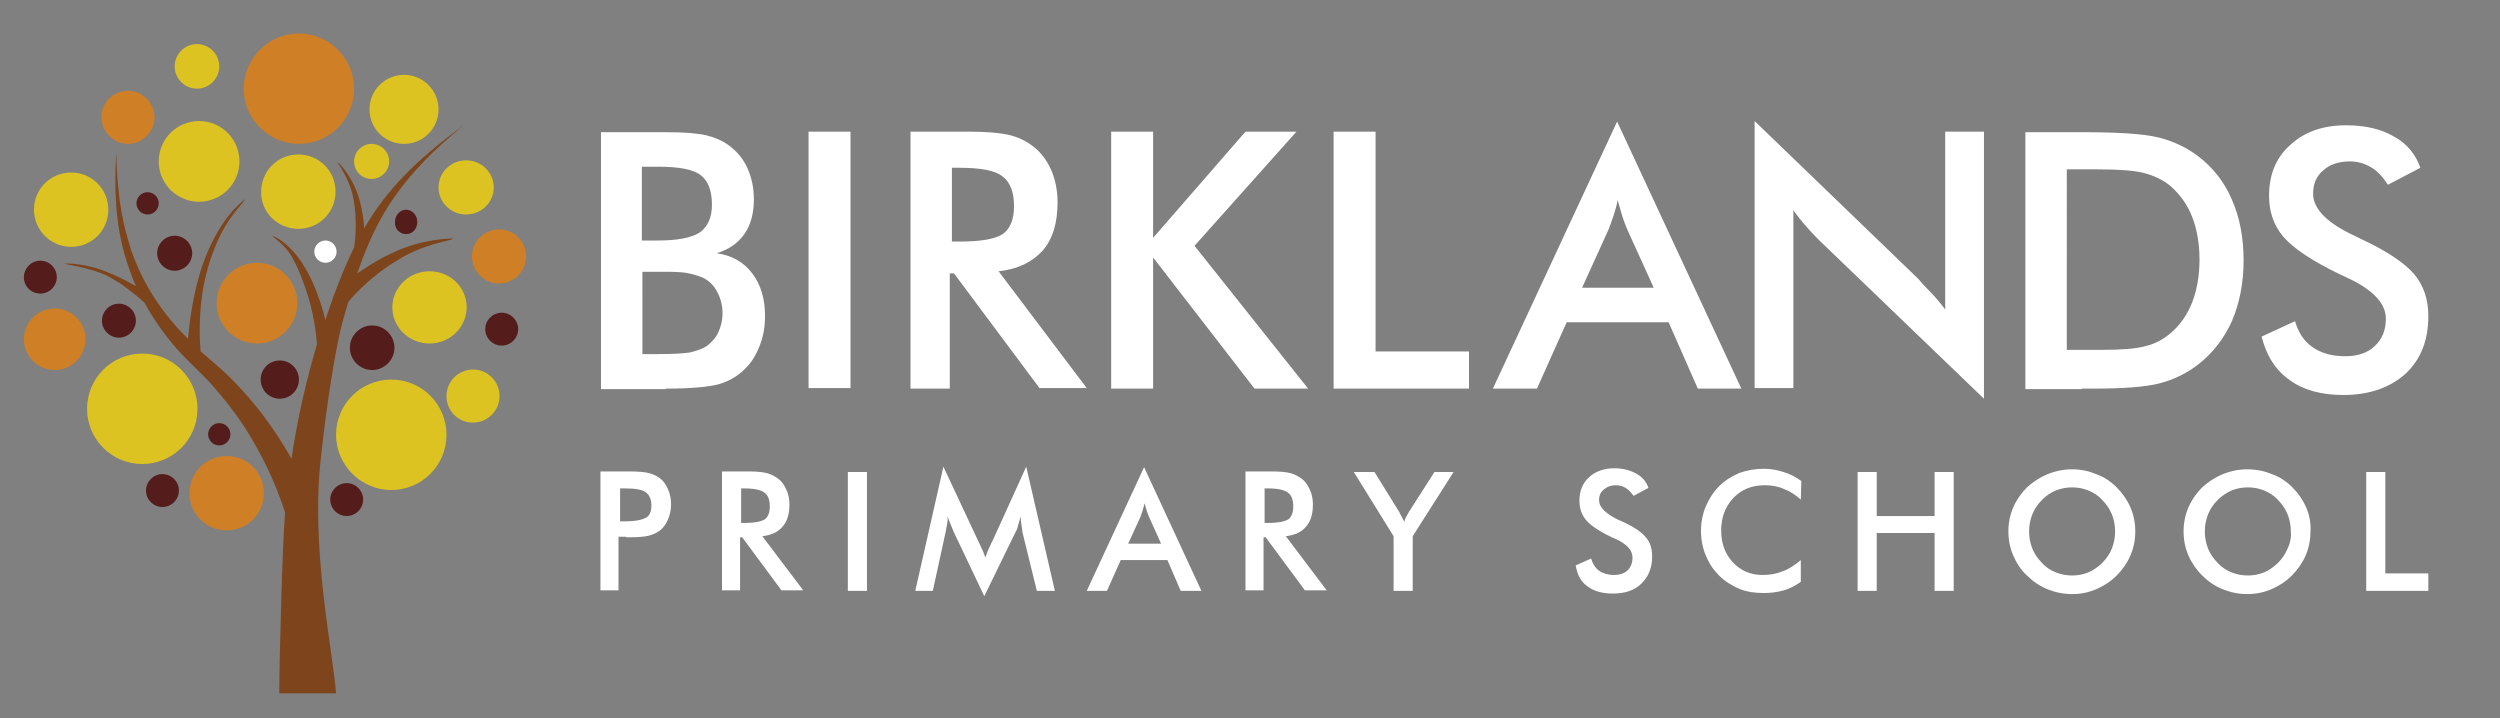 <?xml version="1.0" encoding="utf-8"?>
<!-- Generator: Adobe Illustrator 27.0.0, SVG Export Plug-In . SVG Version: 6.00 Build 0)  -->
<svg version="1.1" id="Layer_1" xmlns="http://www.w3.org/2000/svg" xmlns:xlink="http://www.w3.org/1999/xlink" x="0px" y="0px"
	 viewBox="0 0 470.9 135.3" style="enable-background:new 0 0 470.9 135.3;" xml:space="preserve">
<rect x="0" y="0" width="470.9" height="135.3" fill="#808080" stroke="none"/>
<style type="text/css">
	.st0{fill:#FFFFFF;}
	.st1{fill:#7E451C;}
	.st2{fill:#CF7F26;}
	.st3{fill:#DDC322;}
	.st4{fill:#541D1B;}
</style>
<path class="st0" d="M116.8,92h0.9c1.9,0,3.2,0.2,3.9,0.7c0.7,0.5,1.1,1.3,1.1,2.5c0,1.1-0.3,1.9-1,2.3c-0.7,0.4-2,0.7-4,0.7h-0.9
	V92z M117.9,101.2h0.7c1.6,0,2.8-0.1,3.6-0.3c0.8-0.2,1.4-0.5,2-0.9c0.7-0.5,1.2-1.2,1.6-2.1c0.4-0.9,0.6-1.9,0.6-2.9
	c0-1.1-0.2-2-0.6-2.9c-0.4-0.9-0.9-1.6-1.6-2.1c-0.6-0.4-1.2-0.7-2-0.9c-0.8-0.2-2-0.3-3.6-0.3h-5.5v22.4h3.4v-10.1H117.9z
	 M139.6,92h0.7c1.8,0,3.1,0.3,3.7,0.8c0.7,0.5,1,1.4,1,2.6c0,1.1-0.3,1.9-0.9,2.4c-0.6,0.4-1.9,0.7-3.8,0.7h-0.7V92z M139.8,101.2
	l7.4,10h4.1l-7.7-10.2c1.7-0.2,3-0.8,3.8-1.8c0.9-1,1.3-2.4,1.3-4.2c0-1-0.2-2-0.6-2.8c-0.4-0.9-0.9-1.6-1.6-2.1
	c-0.6-0.4-1.3-0.8-2.1-1c-0.8-0.2-2-0.3-3.4-0.3h-5v22.4h3.4v-10H139.8z M163.3,88.9h-3.6v22.4h3.6V88.9z M195.3,111.3h3.4
	l-5.4-23.4l-6.4,14.1c-0.1,0.1-0.2,0.3-0.3,0.6c-0.5,1-0.8,1.8-1,2.4c-0.3-0.8-0.5-1.4-0.8-1.9c-0.2-0.5-0.4-0.9-0.5-1.1l-6.6-14.1
	l-5.3,23.4h3.3l2.4-11c0.1-0.6,0.2-1.1,0.3-1.6c0.1-0.5,0.1-1,0.1-1.5c0.1,0.5,0.3,0.9,0.5,1.4c0.2,0.5,0.4,1,0.6,1.5l5.8,12.2
	l5.8-11.9c0.3-0.5,0.5-1,0.6-1.6c0.2-0.5,0.3-1,0.4-1.5c0.1,0.4,0.1,1,0.2,1.6c0.1,0.8,0.2,1.3,0.2,1.4L195.3,111.3z M214.8,97.4
	c0.1-0.4,0.3-0.7,0.4-1.2c0.1-0.4,0.3-0.9,0.4-1.4c0.1,0.5,0.3,1,0.4,1.4c0.1,0.4,0.3,0.8,0.4,1.1l2.3,5.1h-6.2L214.8,97.4z
	 M226.3,111.3L215.5,88l-10.8,23.3h3.8l2.6-5.8h8.8l2.5,5.8H226.3z M238.2,92h0.7c1.8,0,3.1,0.3,3.7,0.8c0.7,0.5,1,1.4,1,2.6
	c0,1.1-0.3,1.9-0.9,2.4c-0.6,0.4-1.9,0.7-3.8,0.7h-0.7V92z M238.4,101.2l7.4,10h4.1l-7.7-10.2c1.7-0.2,3-0.8,3.8-1.8
	c0.9-1,1.3-2.4,1.3-4.2c0-1-0.2-2-0.6-2.8c-0.4-0.9-0.9-1.6-1.6-2.1c-0.6-0.4-1.3-0.8-2.1-1c-0.8-0.2-2-0.3-3.4-0.3h-5v22.4h3.4v-10
	H238.4z M266.1,111.3V101l7.7-12.1h-3.6l-4.8,7.5c-0.2,0.3-0.3,0.6-0.5,0.9s-0.3,0.7-0.4,1c-0.2-0.4-0.3-0.7-0.5-1
	c-0.2-0.3-0.3-0.6-0.4-0.8l-4.7-7.6H255l7.5,12.1v10.3H266.1z M299.1,110.5c1.2,0.9,2.8,1.3,4.7,1.3c2.3,0,4.1-0.6,5.4-1.9
	c1.3-1.3,2-2.9,2-5.1c0-1.5-0.4-2.7-1.2-3.6c-0.8-1-2.3-2-4.5-3c-0.1-0.1-0.3-0.1-0.5-0.2c-2.5-1.2-3.8-2.4-3.8-3.8
	c0-0.9,0.3-1.5,0.9-2c0.6-0.5,1.3-0.8,2.3-0.8c0.7,0,1.3,0.2,1.8,0.5c0.5,0.3,1,0.8,1.5,1.5l2.8-1.5c-0.4-1.2-1.2-2.1-2.3-2.7
	c-1.1-0.6-2.5-1-4.1-1c-2,0-3.6,0.6-4.8,1.7c-1.2,1.1-1.8,2.6-1.8,4.4c0,1.4,0.4,2.6,1.2,3.6c0.8,1,2.4,2.1,4.9,3.3
	c0.2,0.1,0.4,0.2,0.7,0.3c2.2,1,3.2,2.2,3.2,3.5c0,1-0.3,1.8-0.9,2.4c-0.6,0.6-1.5,0.9-2.6,0.9c-1.1,0-2.1-0.3-2.8-0.8
	c-0.7-0.5-1.2-1.3-1.5-2.3l-2.9,1.3C297.1,108.4,297.9,109.7,299.1,110.5 M339.3,90.6c-1.1-0.8-2.3-1.4-3.4-1.7
	c-1.2-0.4-2.4-0.6-3.7-0.6c-1.7,0-3.2,0.3-4.6,0.8c-1.4,0.6-2.7,1.4-3.8,2.5c-1.1,1.1-1.9,2.4-2.5,3.8c-0.6,1.4-0.9,3-0.9,4.6
	c0,1.6,0.3,3.2,0.9,4.6c0.6,1.5,1.4,2.7,2.5,3.8c1.1,1.1,2.4,1.9,3.8,2.5c1.4,0.6,3,0.8,4.7,0.8c1.3,0,2.6-0.2,3.7-0.5
	c1.1-0.3,2.2-0.9,3.2-1.6v-4.1c-1.1,0.9-2.2,1.7-3.4,2.1c-1.2,0.5-2.4,0.7-3.8,0.7c-2.3,0-4.1-0.8-5.6-2.4c-1.5-1.6-2.2-3.6-2.2-6
	c0-2.5,0.8-4.5,2.3-6.1c1.5-1.6,3.5-2.4,5.9-2.4c1.3,0,2.5,0.2,3.6,0.7c1.1,0.4,2.2,1.1,3.2,2L339.3,90.6z M353.5,111.3v-10.9h10.9
	v10.9h3.6V88.9h-3.6v8.3h-10.9v-8.3h-3.6v22.4H353.5z M397.8,103.3c-0.4,1-1,1.9-1.8,2.7c-0.8,0.8-1.7,1.4-2.6,1.8
	c-1,0.4-2,0.6-3.1,0.6c-1.1,0-2.1-0.2-3.1-0.6c-1-0.4-1.9-1-2.6-1.8c-0.8-0.8-1.4-1.7-1.8-2.7c-0.4-1-0.6-2.1-0.6-3.2
	c0-1.1,0.2-2.2,0.6-3.2c0.4-1,1-1.9,1.8-2.7c0.8-0.8,1.6-1.4,2.6-1.8c1-0.4,2-0.6,3.1-0.6s2.1,0.2,3.1,0.6c1,0.4,1.9,1,2.6,1.8
	c0.8,0.8,1.4,1.7,1.8,2.7c0.4,1,0.6,2.1,0.6,3.2C398.4,101.2,398.2,102.3,397.8,103.3 M401.3,95.6c-0.6-1.4-1.5-2.7-2.6-3.8
	c-1.1-1.1-2.4-2-3.9-2.5c-1.4-0.6-2.9-0.9-4.5-0.9c-1.6,0-3.1,0.3-4.6,0.9c-1.4,0.6-2.7,1.4-3.9,2.5c-1.1,1.1-2,2.4-2.6,3.8
	c-0.6,1.4-0.9,2.9-0.9,4.5c0,1.6,0.3,3.1,0.9,4.5c0.6,1.4,1.4,2.7,2.6,3.8c1.1,1.1,2.4,2,3.9,2.6c1.5,0.6,3,0.9,4.6,0.9
	c1.6,0,3.1-0.3,4.5-0.9c1.4-0.6,2.7-1.4,3.9-2.6c1.1-1.1,2-2.4,2.6-3.8c0.6-1.4,0.9-2.9,0.9-4.5C402.2,98.5,401.9,97,401.3,95.6
	 M430.9,103.3c-0.4,1-1,1.9-1.8,2.7c-0.8,0.8-1.7,1.4-2.6,1.8c-1,0.4-2,0.6-3.1,0.6c-1.1,0-2.1-0.2-3.1-0.6c-1-0.4-1.9-1-2.6-1.8
	c-0.8-0.8-1.4-1.7-1.8-2.7c-0.4-1-0.6-2.1-0.6-3.2c0-1.1,0.2-2.2,0.6-3.2c0.4-1,1-1.9,1.8-2.7c0.8-0.8,1.7-1.4,2.6-1.8
	c1-0.4,2-0.6,3.1-0.6c1.1,0,2.1,0.2,3.1,0.6c1,0.4,1.9,1,2.6,1.8c0.8,0.8,1.4,1.7,1.8,2.7c0.4,1,0.6,2.1,0.6,3.2
	C431.6,101.2,431.4,102.3,430.9,103.3 M434.4,95.6c-0.6-1.4-1.5-2.7-2.6-3.8c-1.1-1.1-2.4-2-3.9-2.5c-1.4-0.6-3-0.9-4.6-0.9
	c-1.6,0-3.1,0.3-4.6,0.9c-1.4,0.6-2.7,1.4-3.9,2.5c-1.1,1.1-2,2.4-2.6,3.8c-0.6,1.4-0.9,2.9-0.9,4.5c0,1.6,0.3,3.1,0.9,4.5
	c0.6,1.4,1.5,2.7,2.6,3.8c1.1,1.1,2.4,2,3.9,2.6c1.5,0.6,3,0.9,4.6,0.9c1.6,0,3.1-0.3,4.5-0.9c1.4-0.6,2.7-1.4,3.9-2.6
	c1.1-1.1,2-2.4,2.6-3.8c0.6-1.4,0.9-2.9,0.9-4.5C435.3,98.5,435,97,434.4,95.6 M457.4,111.3V108h-8.1V88.9h-3.6v22.4H457.4z"/>
<path class="st0" d="M120.9,31.4h3c4,0,6.7,0.5,8.1,1.6c1.4,1.1,2.1,2.9,2.1,5.6c0,2.4-0.8,4.1-2.3,5.2c-1.6,1-4.2,1.5-7.9,1.5h-3
	V31.4z M120.9,51.2h2.7h2.4c1.6,0,2.9,0.1,3.8,0.3c1,0.2,1.8,0.5,2.6,0.8c1.2,0.6,2.1,1.5,2.7,2.7c0.6,1.1,1,2.5,1,4
	c0,1.3-0.3,2.5-0.8,3.6c-0.5,1.1-1.3,1.9-2.2,2.6c-0.8,0.5-1.9,0.9-3.2,1.2c-1.4,0.2-3.4,0.3-6.2,0.3h-2.7V51.2z M125.4,73.2
	c4.6,0,7.9-0.3,9.9-0.8c2-0.6,3.6-1.5,4.9-2.8c1.3-1.2,2.2-2.7,2.9-4.5c0.7-1.8,1-3.6,1-5.6c0-3.2-0.8-5.9-2.4-8
	c-1.6-2.1-3.8-3.4-6.7-3.8c2.3-0.7,4-1.9,5.2-3.6c1.2-1.7,1.8-3.9,1.8-6.5c0-2.2-0.4-4.1-1.2-5.9c-0.8-1.8-2-3.2-3.5-4.3
	c-1.2-0.9-2.6-1.5-4.2-1.9c-1.7-0.4-4.2-0.6-7.7-0.6h-12.2v48.4H125.4z M160.2,24.8h-7.9v48.3h7.9V24.8z M179.3,31.6h1.4
	c4,0,6.7,0.5,8.1,1.6c1.5,1.1,2.2,3,2.2,5.6c0,2.5-0.7,4.2-2,5.2c-1.4,1-4.1,1.5-8.3,1.5h-1.4V31.6z M179.7,51.5l16.1,21.6h8.9
	l-16.6-22c3.7-0.4,6.4-1.8,8.3-3.9c1.9-2.2,2.8-5.2,2.8-9.1c0-2.2-0.4-4.2-1.2-6.1c-0.8-1.8-2-3.4-3.5-4.5c-1.3-1-2.8-1.7-4.5-2.1
	c-1.8-0.4-4.3-0.6-7.5-0.6h-11v48.4h7.4V51.5H179.7z M217.2,73.2V48.5l19.1,24.7h10.1L225,46.3l19.2-21.5h-9.6l-17.4,20v-20h-7.9
	v48.4H217.2z M276.7,73.2v-7h-17.6V24.8h-7.9v48.4H276.7z M303,43.2c0.3-0.8,0.6-1.6,0.9-2.5c0.3-0.9,0.6-1.9,0.8-3
	c0.3,1.1,0.6,2.1,0.9,3.1c0.3,0.9,0.6,1.7,0.9,2.4l5,11H298L303,43.2z M328,73.2l-23.4-50.3l-23.4,50.3h8.3l5.6-12.5h19.2l5.5,12.5
	H328z M337.8,73.2V39.6c0.7,1,1.4,1.9,2.2,2.8c0.8,0.9,1.6,1.8,2.4,2.6l31.3,30.1V24.8h-7.3v33.5c-0.9-1.2-1.8-2.3-2.7-3.2
	c-0.9-0.9-1.7-1.8-2.5-2.7l-30.7-29.6v50.3H337.8z M389.4,31.9h2.8h2.8c4,0,7,0.2,8.9,0.7c1.9,0.5,3.5,1.3,4.9,2.4
	c1.8,1.6,3.2,3.5,4.1,5.8c0.9,2.3,1.4,5,1.4,8.1s-0.5,5.8-1.4,8.1c-0.9,2.3-2.3,4.3-4.1,5.8c-1.3,1.1-2.9,2-4.7,2.4
	c-1.8,0.5-4.5,0.7-8.2,0.7h-6.6V31.9z M392.1,73.2h2.1c5.7,0,9.9-0.3,12.6-1c2.7-0.7,5.1-1.9,7.2-3.5c2.8-2.2,4.9-4.9,6.4-8.2
	c1.4-3.3,2.2-7.1,2.2-11.4c0-4.3-0.7-8.1-2.2-11.5c-1.4-3.3-3.6-6.1-6.4-8.2c-2.1-1.6-4.6-2.8-7.4-3.5c-2.8-0.7-7.7-1-14.5-1h-10.6
	v48.4H392.1z M431.3,71.6c2.6,1.9,6,2.8,10.1,2.8c4.9,0,8.8-1.4,11.7-4c2.9-2.7,4.3-6.3,4.3-10.9c0-3.1-0.9-5.8-2.7-7.9
	c-1.8-2.1-5.1-4.3-9.8-6.5c-0.2-0.1-0.6-0.3-1-0.5c-5.5-2.5-8.2-5.2-8.2-8.1c0-1.9,0.6-3.3,1.9-4.4c1.2-1.1,2.9-1.7,5-1.7
	c1.5,0,2.8,0.4,4,1.1c1.2,0.7,2.2,1.8,3.2,3.3l6.1-3.2c-0.9-2.6-2.6-4.6-5-5.9c-2.4-1.4-5.4-2.1-9-2.1c-4.3,0-7.8,1.2-10.5,3.7
	c-2.7,2.4-4,5.6-4,9.6c0,3,0.9,5.6,2.7,7.7c1.8,2.1,5.3,4.5,10.7,7.1c0.4,0.2,0.9,0.4,1.5,0.7c4.7,2.2,7.1,4.8,7.1,7.6
	c0,2.2-0.7,3.9-2.1,5.2c-1.4,1.3-3.2,1.9-5.6,1.9c-2.5,0-4.5-0.6-6.1-1.7c-1.6-1.1-2.7-2.8-3.3-4.9l-6.3,2.9
	C426.9,67,428.6,69.7,431.3,71.6"/>
<path class="st1" d="M12.1,49.7c0.4-0.2,4.5,0,8.2,1.6c2,0.8,3.9,1.8,5.3,2.6c-0.8-1.8-1.4-3.6-2-5.5c-1.9-6.4-2.1-13.1-1.7-19.7
	c0.1,5.9,0.7,11.8,2.5,17.4c0.3,0.8,0.1,0.8,0.5,1.5c0,0.1,0.1,0.2,0.1,0.3c2.2,6.1,5.9,11.5,10.4,15.9c0.3-3.2,0.9-7.9,2.3-12.5
	c1.1-3.7,2.9-7.3,4.7-9.8c1.8-2.5,3.5-3.8,3.8-4C46,38,44.4,39.5,42.8,42c-1.6,2.5-3.1,6.1-4,9.8c-1.4,5.6-1.3,11.5-1,14.4
	c1.6,1.4,3.3,2.8,4.9,4.3c2.4,2.3,4.6,4.8,6.7,7.5c2,2.7,3.9,5.5,5.5,8.4c0,0,0,0,0,0c1.1-7.3,2.7-14.5,4.8-21.5
	c-0.1-2-0.7-6.5-2.2-10.7c-0.9-2.6-2.1-5.5-3.4-7.1c-1.3-1.6-2.7-2.4-2.8-2.7c0.3,0.1,1.7,0.7,3.3,2.3c1.6,1.5,3.1,3.9,4.3,6.5
	c1.1,2.5,1.9,5,2.4,7.1c0-0.1,0.1-0.2,0.1-0.4c1.7-5.1,3.4-9.4,5.3-13.3c0.3-1.6,0.5-5.3,0-8.4c-0.5-4-3-7.4-3.2-7.7
	c0.4,0.1,3.3,3.3,4.3,7.5c0.5,1.8,0.7,3.5,0.8,5c4.2-7.2,9.7-12.8,18.6-19.3c-11.3,9.3-16.1,16.6-19.9,27.8c1.8-1.2,4-2.7,6.5-3.8
	c5.2-2.6,11.1-2.9,11.6-2.7c-0.5,0.3-6.2,1.1-10.8,4.2c-3.8,2.2-7.6,5.9-9,7.7c-0.4,1.2-0.7,2.5-1.1,3.8c-1.5,5.7-3.2,17.3-4,25.1
	c-2.1,17.2,2.2,36.8,2.8,44.8H52.6c0-5.8,0.6-28.5,1.1-34.1c-2-6-4.5-11.2-7.8-16.3c-1.7-2.6-3.7-5.1-5.8-7.5c-2-2.3-4.6-4.5-6.8-7
	c-2.3-2.6-4.4-5.6-6.1-8.7c-1.4-1.3-4.6-3.9-7.3-5.2C16.4,50.3,12.4,49.8,12.1,49.7"/>
<path class="st2" d="M56.3,27.1c5.7,0,10.4-4.6,10.4-10.4C66.7,11,62,6.3,56.3,6.3S45.9,11,45.9,16.7C45.9,22.4,50.6,27.1,56.3,27.1
	"/>
<path class="st3" d="M26.8,87.4c5.7,0,10.4-4.6,10.4-10.4c0-5.7-4.6-10.4-10.4-10.4S16.4,71.3,16.4,77
	C16.4,82.8,21.1,87.4,26.8,87.4"/>
<path class="st3" d="M73.7,92.3c5.7,0,10.4-4.6,10.4-10.4c0-5.7-4.6-10.4-10.4-10.4c-5.7,0-10.4,4.6-10.4,10.4
	C63.3,87.6,68,92.3,73.7,92.3"/>
<path class="st4" d="M7.6,55.3c1.7,0,3.1-1.4,3.1-3.1c0-1.7-1.4-3.1-3.1-3.1s-3.1,1.4-3.1,3.1C4.5,54,5.9,55.3,7.6,55.3"/>
<path class="st2" d="M10.3,69.7c3.2,0,5.8-2.6,5.8-5.8c0-3.2-2.6-5.8-5.8-5.8c-3.2,0-5.8,2.6-5.8,5.8C4.5,67.1,7.1,69.7,10.3,69.7"
	/>
<path class="st3" d="M13.4,46.5c3.9,0,7-3.1,7-7c0-3.9-3.1-7-7-7s-7,3.1-7,7C6.4,43.3,9.5,46.5,13.4,46.5"/>
<path class="st2" d="M24.1,27.1c2.7,0,5-2.2,5-5c0-2.7-2.2-5-5-5s-5,2.2-5,5C19.2,24.9,21.4,27.1,24.1,27.1"/>
<path class="st2" d="M48.4,64.7c4.2,0,7.6-3.4,7.6-7.6c0-4.2-3.4-7.6-7.6-7.6c-4.2,0-7.6,3.4-7.6,7.6C40.8,61.3,44.2,64.7,48.4,64.7
	"/>
<path class="st4" d="M52.7,75.1c2,0,3.6-1.6,3.6-3.6c0-2-1.6-3.6-3.6-3.6c-2,0-3.6,1.6-3.6,3.6C49.1,73.5,50.7,75.1,52.7,75.1"/>
<path class="st3" d="M80.9,64.7c3.9,0,7-3.1,7-6.8c0-3.8-3.1-6.8-7-6.8c-3.9,0-7,3.1-7,6.8C73.9,61.6,77,64.7,80.9,64.7"/>
<path class="st4" d="M76.5,44.1c1.2,0,2.1-1,2.1-2.3c0-1.3-1-2.3-2.1-2.3s-2.1,1-2.1,2.3C74.3,43.1,75.3,44.1,76.5,44.1"/>
<path class="st3" d="M87.8,40.4c2.9,0,5.2-2.3,5.2-5.1c0-2.8-2.3-5.1-5.2-5.1c-2.9,0-5.2,2.3-5.2,5.1C82.6,38.1,84.9,40.4,87.8,40.4
	"/>
<path class="st2" d="M94,53.4c2.8,0,5.1-2.3,5.1-5.1c0-2.8-2.3-5.1-5.1-5.1c-2.8,0-5.1,2.3-5.1,5.1C88.9,51.1,91.2,53.4,94,53.4"/>
<path class="st4" d="M94.5,65.1c1.7,0,3.1-1.4,3.1-3.1c0-1.7-1.4-3.1-3.1-3.1c-1.7,0-3.1,1.4-3.1,3.1C91.4,63.7,92.8,65.1,94.5,65.1
	"/>
<path class="st3" d="M89.1,79.6c2.7,0,5-2.2,5-5c0-2.7-2.2-5-5-5c-2.7,0-5,2.2-5,5C84.1,77.4,86.3,79.6,89.1,79.6"/>
<path class="st2" d="M42.7,99.9c3.9,0,7-3.1,7-7c0-3.9-3.1-7-7-7s-7,3.1-7,7C35.7,96.8,38.8,99.9,42.7,99.9"/>
<path class="st4" d="M30.6,95.5c1.7,0,3.1-1.4,3.1-3.1s-1.4-3.1-3.1-3.1c-1.7,0-3.1,1.4-3.1,3.1S28.9,95.5,30.6,95.5"/>
<path class="st3" d="M37.1,16.7c2.3,0,4.2-1.9,4.2-4.2c0-2.3-1.9-4.2-4.2-4.2c-2.3,0-4.2,1.9-4.2,4.2C32.9,14.8,34.8,16.7,37.1,16.7
	"/>
<path class="st3" d="M76.1,27.1c3.6,0,6.5-2.9,6.5-6.5c0-3.6-2.9-6.5-6.5-6.5s-6.5,2.9-6.5,6.5C69.6,24.2,72.5,27.1,76.1,27.1"/>
<path class="st3" d="M70,33.7c1.8,0,3.3-1.5,3.3-3.3c0-1.8-1.5-3.3-3.3-3.3s-3.3,1.5-3.3,3.3C66.7,32.2,68.1,33.7,70,33.7"/>
<path class="st3" d="M56.2,43.1c3.9,0,7-3.1,7-7c0-3.9-3.1-7-7-7s-7,3.1-7,7C49.1,40,52.3,43.1,56.2,43.1"/>
<path class="st3" d="M37.5,38c4.2,0,7.6-3.4,7.6-7.6c0-4.2-3.4-7.6-7.6-7.6c-4.2,0-7.6,3.4-7.6,7.6C29.9,34.6,33.3,38,37.5,38"/>
<path class="st0" d="M61.3,49.5c1.2,0,2.1-1,2.1-2.1c0-1.2-1-2.1-2.1-2.1c-1.2,0-2.1,1-2.1,2.1C59.2,48.6,60.2,49.5,61.3,49.5"/>
<path class="st4" d="M70.1,69.7c2.3,0,4.2-1.9,4.2-4.2c0-2.3-1.9-4.2-4.2-4.2c-2.3,0-4.2,1.9-4.2,4.2C65.9,67.8,67.8,69.7,70.1,69.7
	"/>
<path class="st4" d="M32.9,51c1.8,0,3.3-1.5,3.3-3.3c0-1.8-1.5-3.3-3.3-3.3c-1.8,0-3.3,1.5-3.3,3.3C29.6,49.5,31.1,51,32.9,51"/>
<path class="st4" d="M22.4,63.6c1.8,0,3.2-1.5,3.2-3.2c0-1.8-1.5-3.2-3.2-3.2c-1.8,0-3.2,1.5-3.2,3.2C19.2,62.1,20.6,63.6,22.4,63.6
	"/>
<path class="st4" d="M65.3,97.2c1.7,0,3.1-1.4,3.1-3.1s-1.4-3.1-3.1-3.1c-1.7,0-3.1,1.4-3.1,3.1S63.6,97.2,65.3,97.2"/>
<path class="st4" d="M27.8,40.4c1.2,0,2.1-1,2.1-2.1c0-1.2-1-2.1-2.1-2.1c-1.2,0-2.1,1-2.1,2.1C25.7,39.4,26.6,40.4,27.8,40.4"/>
<path class="st4" d="M41.3,83.9c1.2,0,2.1-1,2.1-2.1c0-1.2-1-2.1-2.1-2.1c-1.2,0-2.1,1-2.1,2.1C39.2,82.9,40.1,83.9,41.3,83.9"/>
</svg>
